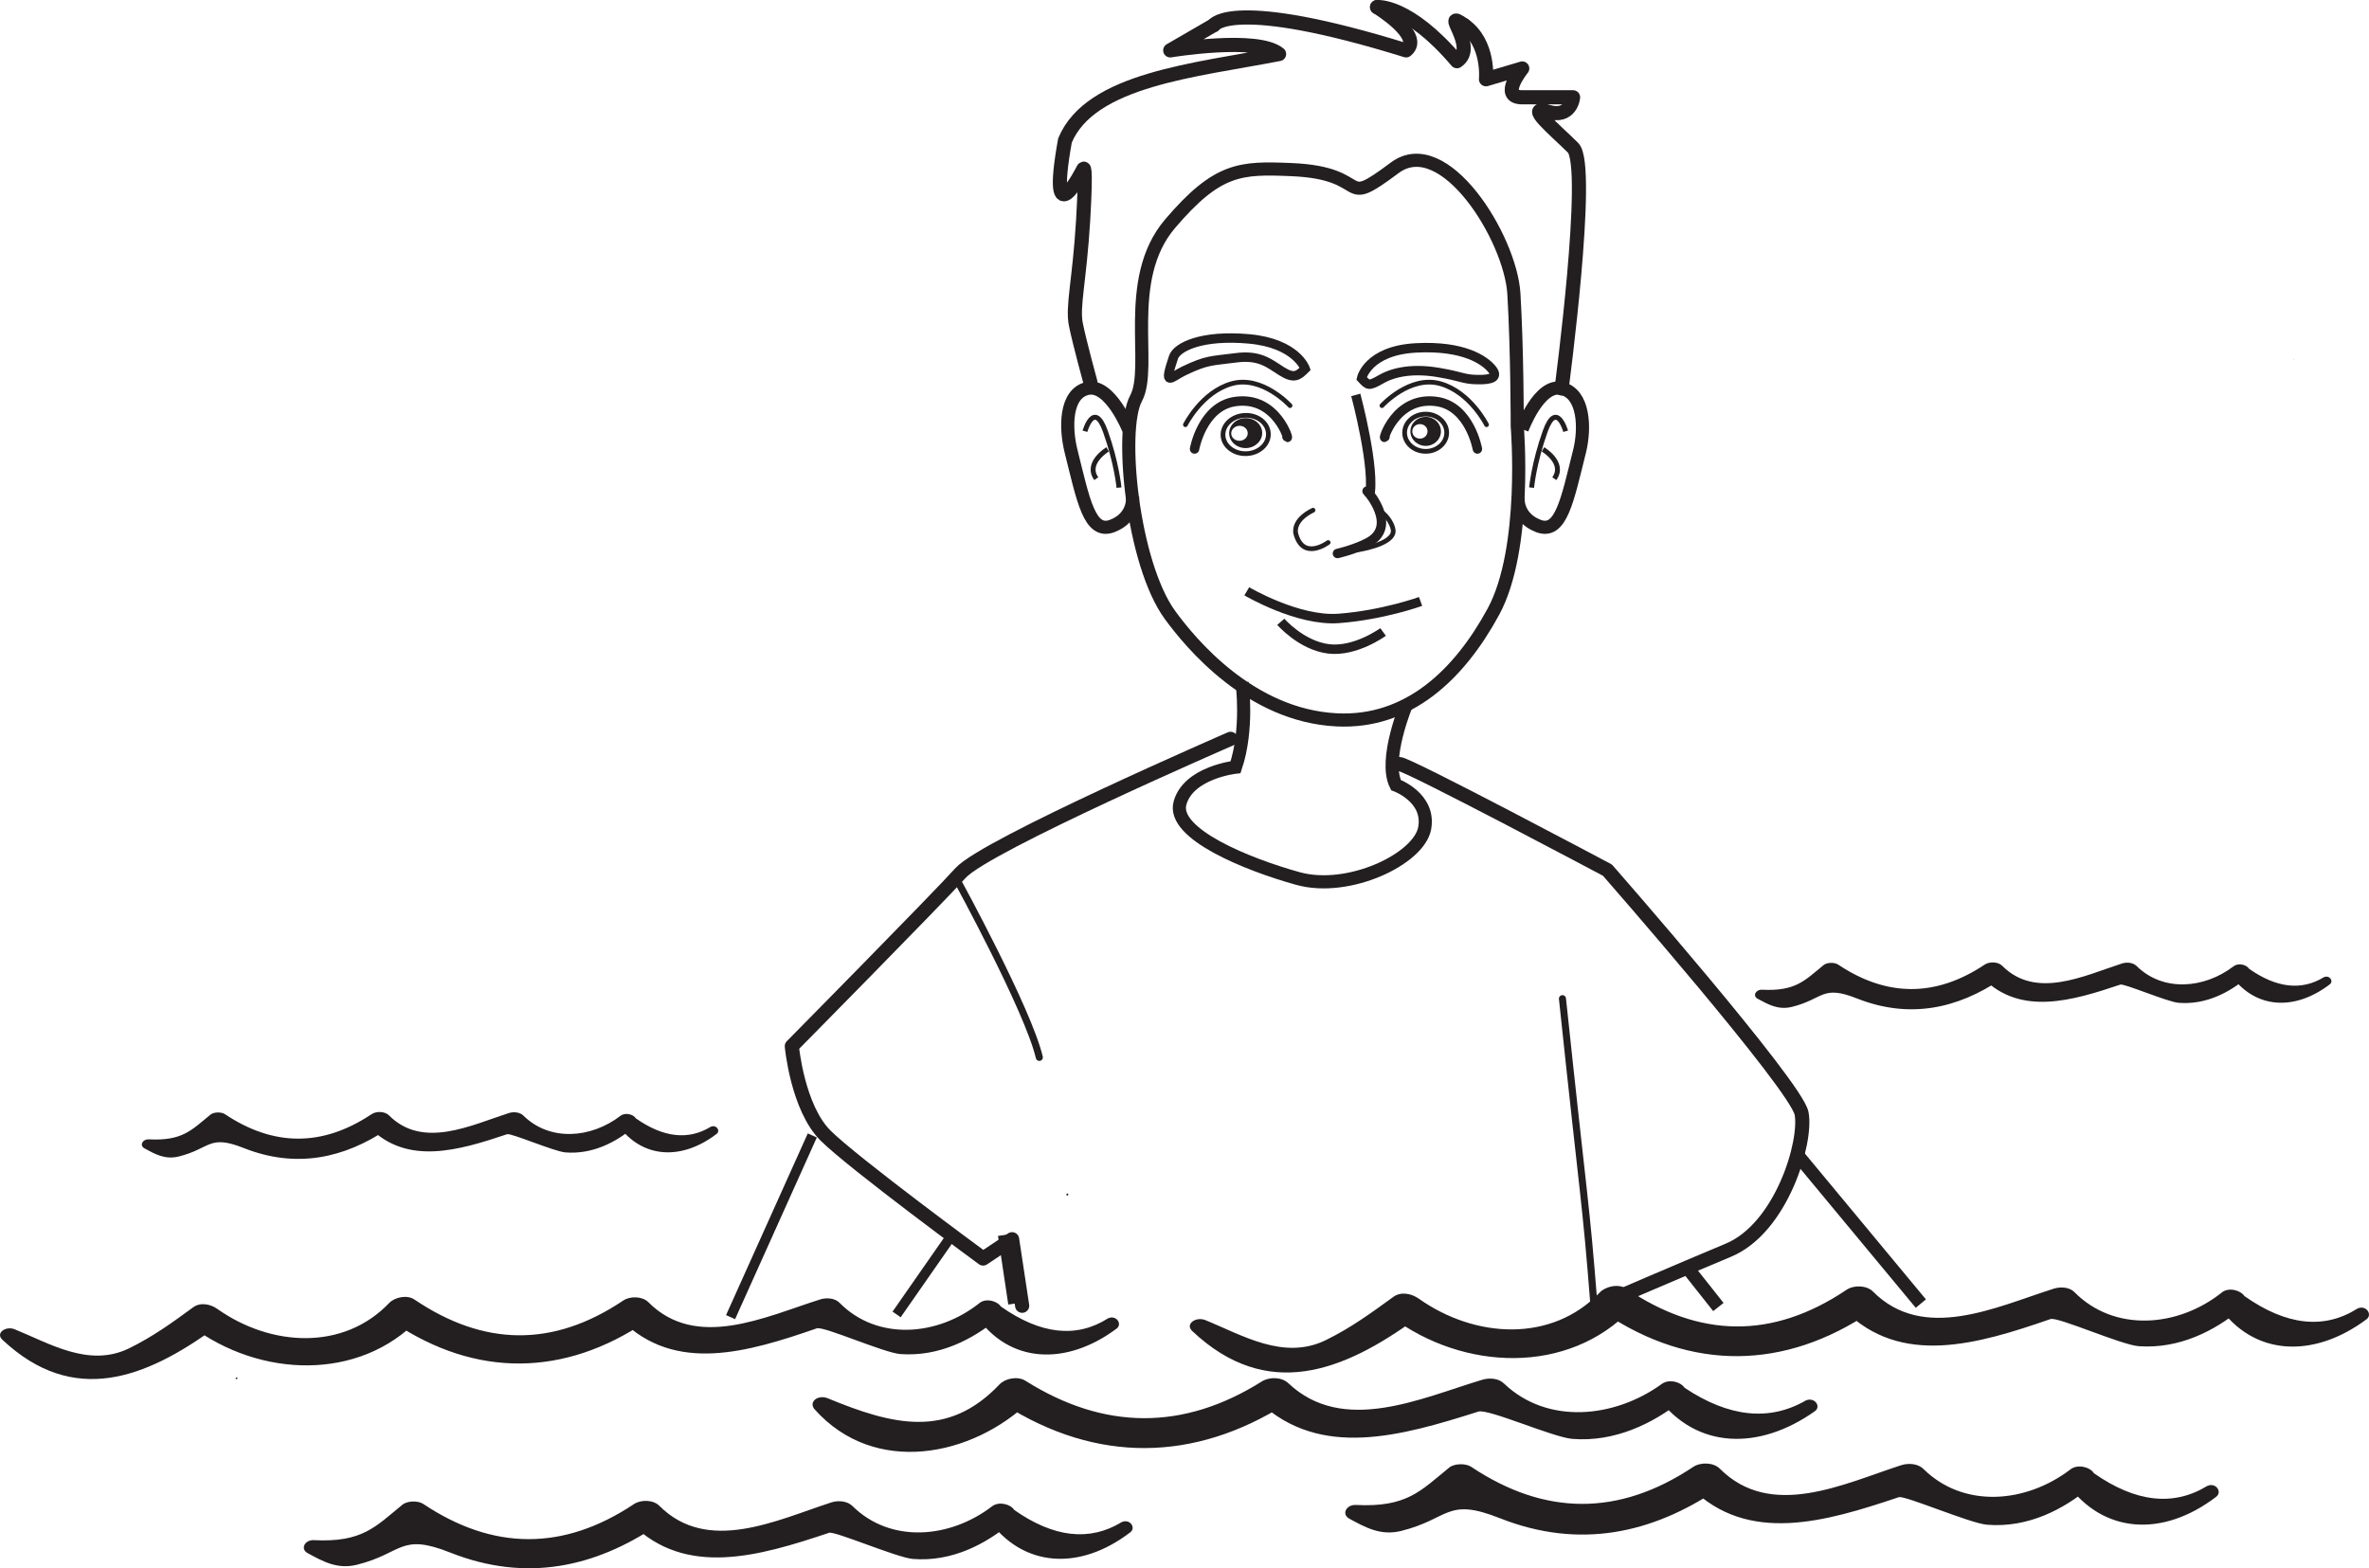 <?xml version="1.0" encoding="UTF-8"?>
<svg xmlns="http://www.w3.org/2000/svg" xmlns:xlink="http://www.w3.org/1999/xlink" width="251.245pt" height="166.353pt" viewBox="0 0 251.245 166.353" version="1.1">
<defs>
<clipPath id="clip1">
  <path d="M 126 136 L 251.246 136 L 251.246 146 L 126 146 Z M 126 136 "/>
</clipPath>
<clipPath id="clip2">
  <path d="M 32 159 L 121 159 L 121 166.352 L 32 166.352 Z M 32 159 "/>
</clipPath>
</defs>
<g id="surface1">
<path style=" stroke:none;fill-rule:nonzero;fill:rgb(13.73%,12.16%,12.549%);fill-opacity:1;" d="M 243.285 38.121 C 243.324 38.121 243.328 38.078 243.293 38.078 C 243.254 38.078 243.25 38.121 243.285 38.121 "/>
<path style="fill:none;stroke-width:0.5;stroke-linecap:round;stroke-linejoin:round;stroke:rgb(13.73%,12.16%,12.549%);stroke-opacity:1;stroke-miterlimit:4;" d="M 0 -0.001 C 0 -0.001 -2.961 3.249 -6.195 2.327 C -9.371 1.429 -11.097 -2.025 -11.097 -2.025 " transform="matrix(1,0,0,-1,136.816,43.026)"/>
<path style="fill:none;stroke-width:1;stroke-linecap:round;stroke-linejoin:round;stroke:rgb(13.73%,12.16%,12.549%);stroke-opacity:1;stroke-miterlimit:4;" d="M 0 0.001 C 0.332 -0.694 -1.015 4.412 -5.515 3.736 C -9 3.216 -9.8 -1.292 -9.8 -1.292 " transform="matrix(1,0,0,-1,136.488,46.333)"/>
<path style="fill:none;stroke-width:0.5;stroke-linecap:round;stroke-linejoin:round;stroke:rgb(13.73%,12.16%,12.549%);stroke-opacity:1;stroke-miterlimit:4;" d="M -0.001 -0.001 C -0.001 -0.001 2.956 3.249 6.195 2.327 C 9.37 1.429 11.093 -2.025 11.093 -2.025 " transform="matrix(1,0,0,-1,146.563,43.026)"/>
<path style="fill:none;stroke-width:1;stroke-linecap:round;stroke-linejoin:round;stroke:rgb(13.73%,12.16%,12.549%);stroke-opacity:1;stroke-miterlimit:4;" d="M 0 0.001 C -0.328 -0.694 1.016 4.412 5.52 3.736 C 8.996 3.216 9.801 -1.292 9.801 -1.292 " transform="matrix(1,0,0,-1,146.886,46.333)"/>
<path style="fill:none;stroke-width:1;stroke-linecap:round;stroke-linejoin:round;stroke:rgb(13.73%,12.16%,12.549%);stroke-opacity:1;stroke-miterlimit:4;" d="M -0.002 0.002 C 0.248 -0.244 0.893 -1.061 1.264 -2.033 C 1.725 -3.248 1.729 -4.65 -0.002 -5.51 C -1.478 -6.248 -3.142 -6.615 -3.142 -6.615 " transform="matrix(1,0,0,-1,144.986,52.096)"/>
<path style="fill:none;stroke-width:0.5;stroke-linecap:round;stroke-linejoin:round;stroke:rgb(13.73%,12.16%,12.549%);stroke-opacity:1;stroke-miterlimit:4;" d="M -0.002 -0 C -0.002 -0 3.885 0.551 3.885 2.019 C 3.885 2.019 3.885 3.129 2.401 4.23 " transform="matrix(1,0,0,-1,143.877,58.344)"/>
<path style="fill:none;stroke-width:0.5;stroke-linecap:round;stroke-linejoin:round;stroke:rgb(13.73%,12.16%,12.549%);stroke-opacity:1;stroke-miterlimit:4;" d="M -0.001 -0.001 C -0.001 -0.001 -2.715 -2.036 -3.458 1.042 C -3.407 0.996 -3.856 2.312 -1.606 3.429 " transform="matrix(1,0,0,-1,140.86,57.546)"/>
<path style="fill:none;stroke-width:1;stroke-linecap:butt;stroke-linejoin:miter;stroke:rgb(13.73%,12.16%,12.549%);stroke-opacity:1;stroke-miterlimit:4;" d="M 0 -0 C 0 -0 -0.925 2.711 -5.961 3.168 C -11 3.625 -13.605 2.297 -13.968 1.223 C -15.082 -2.074 -14.25 -0.887 -12.879 -0.234 C -10.359 0.976 -9.91 0.82 -7.371 1.16 C -4.832 1.5 -3.836 0.582 -2.492 -0.266 C -1.144 -1.113 -0.722 -0.715 0 -0 Z M 0 -0 " transform="matrix(1,0,0,-1,138.425,39.117)"/>
<path style="fill:none;stroke-width:1;stroke-linecap:butt;stroke-linejoin:miter;stroke:rgb(13.73%,12.16%,12.549%);stroke-opacity:1;stroke-miterlimit:4;" d="M -0.001 -0 C -0.001 -0 0.632 2.949 5.769 3.23 C 10.898 3.504 13.085 1.875 13.808 1 C 14.531 0.125 13.824 -0.164 12.284 -0.133 C 10.745 -0.106 10.687 0.199 8.117 0.629 C 5.558 1.058 3.499 0.723 2.101 -0.078 C 0.699 -0.879 0.699 -0.738 -0.001 -0 Z M -0.001 -0 " transform="matrix(1,0,0,-1,144.403,40.133)"/>
<path style=" stroke:none;fill-rule:nonzero;fill:rgb(13.73%,12.16%,12.549%);fill-opacity:1;" d="M 148.324 64.156 L 148.438 64.156 C 148.469 64.156 148.473 64.105 148.441 64.105 L 148.328 64.105 C 148.297 64.105 148.289 64.156 148.324 64.156 "/>
<path style=" stroke:none;fill-rule:nonzero;fill:rgb(13.73%,12.16%,12.549%);fill-opacity:1;" d="M 131.484 46.758 C 131 46.773 130.594 46.434 130.578 45.996 C 130.566 45.559 130.945 45.188 131.426 45.168 C 131.91 45.152 132.316 45.492 132.328 45.93 C 132.348 46.371 131.965 46.738 131.484 46.758 M 132.051 44.352 C 131.086 44.387 130.328 45.125 130.359 46.004 C 130.395 46.879 131.203 47.562 132.172 47.531 C 133.133 47.492 133.891 46.754 133.863 45.879 C 133.832 45 133.02 44.32 132.051 44.352 "/>
<path style="fill:none;stroke-width:0.5;stroke-linecap:butt;stroke-linejoin:miter;stroke:rgb(13.73%,12.16%,12.549%);stroke-opacity:1;stroke-miterlimit:4;" d="M -0.002 -0.001 C 0.041 -1.122 -0.998 -2.071 -2.33 -2.118 C -3.658 -2.165 -4.771 -1.294 -4.814 -0.177 C -4.853 0.952 -3.81 1.897 -2.478 1.944 C -1.15 1.995 -0.041 1.124 -0.002 -0.001 Z M -0.002 -0.001 " transform="matrix(1,0,0,-1,134.521,46.003)"/>
<path style=" stroke:none;fill-rule:nonzero;fill:rgb(13.73%,12.16%,12.549%);fill-opacity:1;" d="M 150.594 46.527 C 150.145 46.527 149.781 46.184 149.781 45.754 C 149.781 45.328 150.145 44.988 150.594 44.988 C 151.039 44.988 151.398 45.328 151.398 45.754 C 151.398 46.184 151.039 46.527 150.594 46.527 M 151.203 44.215 C 150.309 44.215 149.582 44.902 149.582 45.754 C 149.582 46.609 150.309 47.297 151.203 47.297 C 152.094 47.297 152.82 46.609 152.82 45.754 C 152.82 44.902 152.094 44.215 151.203 44.215 "/>
<path style="fill:none;stroke-width:0.5;stroke-linecap:butt;stroke-linejoin:miter;stroke:rgb(13.73%,12.16%,12.549%);stroke-opacity:1;stroke-miterlimit:4;" d="M -0.001 -0 C -0.001 -1.094 -1.001 -1.977 -2.227 -1.977 C -3.462 -1.977 -4.462 -1.094 -4.462 -0 C -4.462 1.09 -3.462 1.973 -2.227 1.973 C -1.001 1.973 -0.001 1.09 -0.001 -0 Z M -0.001 -0 " transform="matrix(1,0,0,-1,153.43,45.898)"/>
<path style="fill:none;stroke-width:1;stroke-linecap:butt;stroke-linejoin:miter;stroke:rgb(13.73%,12.16%,12.549%);stroke-opacity:1;stroke-miterlimit:4;" d="M 0.001 0.002 C 0.001 0.002 -3.975 -1.443 -8.678 -1.799 C -13.014 -2.127 -18.432 1.076 -18.432 1.076 " transform="matrix(1,0,0,-1,150.659,63.799)"/>
<path style="fill:none;stroke-width:1;stroke-linecap:butt;stroke-linejoin:miter;stroke:rgb(13.73%,12.16%,12.549%);stroke-opacity:1;stroke-miterlimit:4;" d="M -0.001 -0.001 C -0.001 -0.001 -2.915 -2.145 -5.786 -1.794 C -8.676 -1.434 -10.848 1.077 -10.848 1.077 " transform="matrix(1,0,0,-1,146.684,67.034)"/>
<path style="fill:none;stroke-width:1;stroke-linecap:butt;stroke-linejoin:miter;stroke:rgb(13.73%,12.16%,12.549%);stroke-opacity:1;stroke-miterlimit:4;" d="M -0.002 0.002 C -0.002 0.002 2.147 -8.029 1.436 -10.838 " transform="matrix(1,0,0,-1,143.791,41.892)"/>
<path style="fill:none;stroke-width:1.393;stroke-linecap:butt;stroke-linejoin:miter;stroke:rgb(13.73%,12.16%,12.549%);stroke-opacity:1;stroke-miterlimit:4;" d="M -0.002 0.002 C -0.002 0.002 1.088 -12.959 -2.525 -19.635 C -6.142 -26.311 -11.552 -31.498 -19.134 -31.127 C -28.326 -30.682 -34.662 -22.975 -36.826 -20.01 C -40.806 -14.561 -42.24 -0.369 -40.435 2.971 C -38.627 6.299 -41.88 15.564 -36.826 21.498 C -31.771 27.432 -29.334 27.467 -23.943 27.24 C -15.255 26.881 -19.103 22.869 -12.998 27.432 C -7.771 31.326 -0.724 20.014 -0.361 14.084 C -0.002 8.158 -0.002 0.002 -0.002 0.002 Z M -0.002 0.002 " transform="matrix(1,0,0,-1,160.916,45.232)"/>
<path style="fill:none;stroke-width:1.393;stroke-linecap:butt;stroke-linejoin:miter;stroke:rgb(13.73%,12.16%,12.549%);stroke-opacity:1;stroke-miterlimit:4;" d="M 0.001 0.001 C 0.001 0.001 -2.534 -5.995 -1.167 -8.687 C -1.167 -8.687 2.478 -10.007 1.88 -13.269 C 1.283 -16.53 -6.174 -20.089 -11.546 -18.605 C -16.913 -17.12 -24.967 -13.859 -24.069 -10.601 C -23.178 -7.343 -18.174 -6.788 -18.174 -6.788 C -16.807 -2.71 -17.483 2.173 -17.483 2.173 " transform="matrix(1,0,0,-1,149.214,74.587)"/>
<path style="fill:none;stroke-width:1.393;stroke-linecap:butt;stroke-linejoin:miter;stroke:rgb(13.73%,12.16%,12.549%);stroke-opacity:1;stroke-miterlimit:4;" d="M -0 -0.001 C -0 -0.001 -1.957 4.863 -4.348 4.324 C -6.742 3.781 -6.707 0.117 -6.09 -2.344 C -4.785 -7.563 -4.137 -11.165 -1.738 -10.27 C 0.652 -9.364 0.433 -7.204 0.433 -7.204 " transform="matrix(1,0,0,-1,119.684,45.527)"/>
<path style="fill:none;stroke-width:0.522;stroke-linecap:butt;stroke-linejoin:miter;stroke:rgb(13.73%,12.16%,12.549%);stroke-opacity:1;stroke-miterlimit:4;" d="M 0.001 0 C 0.001 0 0.962 3.344 2.165 0 C 3.368 -3.347 3.611 -5.98 3.611 -5.98 " transform="matrix(1,0,0,-1,115.065,45.746)"/>
<path style="fill:none;stroke-width:0.522;stroke-linecap:butt;stroke-linejoin:miter;stroke:rgb(13.73%,12.16%,12.549%);stroke-opacity:1;stroke-miterlimit:4;" d="M 0 -0.001 C 0 -0.001 -2.406 -1.43 -1.207 -3.11 " transform="matrix(1,0,0,-1,117.472,47.663)"/>
<path style="fill:none;stroke-width:1.393;stroke-linecap:butt;stroke-linejoin:miter;stroke:rgb(13.73%,12.16%,12.549%);stroke-opacity:1;stroke-miterlimit:4;" d="M 0 -0.001 C 0 -0.001 1.793 4.863 4.188 4.324 C 6.582 3.781 6.704 0.117 6.09 -2.344 C 4.782 -7.563 4.133 -11.165 1.735 -10.27 C -0.656 -9.364 -0.433 -7.204 -0.433 -7.204 " transform="matrix(1,0,0,-1,161.429,45.527)"/>
<path style="fill:none;stroke-width:0.522;stroke-linecap:butt;stroke-linejoin:miter;stroke:rgb(13.73%,12.16%,12.549%);stroke-opacity:1;stroke-miterlimit:4;" d="M -0.001 0 C -0.001 0 -0.962 3.344 -2.169 0 C -3.368 -3.347 -3.614 -5.98 -3.614 -5.98 " transform="matrix(1,0,0,-1,166.048,45.746)"/>
<path style="fill:none;stroke-width:0.522;stroke-linecap:butt;stroke-linejoin:miter;stroke:rgb(13.73%,12.16%,12.549%);stroke-opacity:1;stroke-miterlimit:4;" d="M -0.002 -0.001 C -0.002 -0.001 2.405 -1.43 1.202 -3.11 " transform="matrix(1,0,0,-1,163.642,47.663)"/>
<path style="fill:none;stroke-width:1.5;stroke-linecap:round;stroke-linejoin:round;stroke:rgb(13.73%,12.16%,12.549%);stroke-opacity:1;stroke-miterlimit:4;" d="M -0.001 0.001 L -4.618 -2.674 C -4.618 -2.674 4.62 -1.147 6.925 -3.061 C -1.927 -4.784 -13.087 -5.737 -15.782 -12.237 C -17.708 -22.948 -13.853 -15.296 -13.853 -15.296 C -13.853 -15.296 -13.474 -14.151 -13.853 -20.659 C -14.243 -27.159 -15.013 -29.831 -14.626 -31.749 C -14.243 -33.659 -13.087 -37.866 -13.087 -37.866 " transform="matrix(1,0,0,-1,128.728,2.669)"/>
<path style="fill:none;stroke-width:1.5;stroke-linecap:round;stroke-linejoin:round;stroke:rgb(13.73%,12.16%,12.549%);stroke-opacity:1;stroke-miterlimit:4;" d="M -0.002 0 C -0.002 0 5.002 -3.062 3.076 -4.589 C -15.396 1.145 -17.322 -1.914 -17.322 -1.914 " transform="matrix(1,0,0,-1,146.048,0.754)"/>
<path style="fill:none;stroke-width:1.5;stroke-linecap:round;stroke-linejoin:round;stroke:rgb(13.73%,12.16%,12.549%);stroke-opacity:1;stroke-miterlimit:4;" d="M 0 0.001 C -2.695 1.915 1.539 -2.292 -0.769 -3.823 C -5.964 2.29 -9.238 1.915 -9.238 1.915 " transform="matrix(1,0,0,-1,155.285,2.669)"/>
<path style="fill:none;stroke-width:1.5;stroke-linecap:round;stroke-linejoin:round;stroke:rgb(13.73%,12.16%,12.549%);stroke-opacity:1;stroke-miterlimit:4;" d="M -0.002 -0 C -0.002 -0 3.139 23.613 1.213 25.527 C -0.713 27.441 -3.982 30.117 -1.482 29.355 C 1.022 28.59 1.213 30.883 1.213 30.883 L -4.177 30.883 C -6.681 30.883 -4.177 33.941 -4.177 33.941 L -8.021 32.797 C -8.021 32.797 -7.638 36.621 -10.334 38.535 " transform="matrix(1,0,0,-1,165.619,41.203)"/>
<path style="fill:none;stroke-width:1.5;stroke-linecap:round;stroke-linejoin:round;stroke:rgb(13.73%,12.16%,12.549%);stroke-opacity:1;stroke-miterlimit:4;" d="M -0.002 -0.001 C 0.897 -0.001 22.073 -11.263 22.073 -11.263 C 22.073 -11.263 42.057 -34.083 42.655 -37.052 C 43.248 -40.017 40.569 -49.204 34.897 -51.575 C 29.233 -53.942 22.373 -56.907 22.373 -56.907 " transform="matrix(1,0,0,-1,148.408,81.038)"/>
<path style="fill:none;stroke-width:1.5;stroke-linecap:round;stroke-linejoin:round;stroke:rgb(13.73%,12.16%,12.549%);stroke-opacity:1;stroke-miterlimit:4;" d="M 0 0 C 0 0 -25.953 -11.261 -28.636 -14.226 C -31.316 -17.191 -46.535 -32.601 -46.535 -32.601 C -46.535 -32.601 -45.937 -39.125 -42.953 -42.09 C -39.968 -45.05 -26.25 -55.125 -26.25 -55.125 L -23.172 -53.078 L -22.105 -60.136 " transform="matrix(1,0,0,-1,130.511,78.371)"/>
<path style="fill:none;stroke-width:0.75;stroke-linecap:round;stroke-linejoin:round;stroke:rgb(13.73%,12.16%,12.549%);stroke-opacity:1;stroke-miterlimit:4;" d="M 0.002 -0.001 C 0.002 -0.001 7.459 -13.633 8.65 -18.672 " transform="matrix(1,0,0,-1,101.576,93.488)"/>
<path style="fill:none;stroke-width:0.75;stroke-linecap:round;stroke-linejoin:round;stroke:rgb(13.73%,12.16%,12.549%);stroke-opacity:1;stroke-miterlimit:4;" d="M -0.002 -0 C 2.315 -21.953 2.467 -21.348 3.33 -32.395 " transform="matrix(1,0,0,-1,165.709,105.933)"/>
<path style=" stroke:none;fill-rule:nonzero;fill:rgb(13.73%,12.16%,12.549%);fill-opacity:1;" d="M 137.059 128.988 C 137.082 128.988 137.086 128.949 137.062 128.949 C 137.039 128.949 137.035 128.988 137.059 128.988 "/>
<path style=" stroke:none;fill-rule:nonzero;fill:rgb(13.73%,12.16%,12.549%);fill-opacity:1;" d="M 113.188 126.816 C 113.328 126.816 113.348 126.602 113.207 126.602 C 113.07 126.602 113.047 126.816 113.188 126.816 "/>
<path style="fill:none;stroke-width:1.05;stroke-linecap:butt;stroke-linejoin:miter;stroke:rgb(13.73%,12.16%,12.549%);stroke-opacity:1;stroke-miterlimit:4;" d="M -0.001 -0 L -8.669 -19.274 " transform="matrix(1,0,0,-1,86.149,120.441)"/>
<path style="fill:none;stroke-width:1.05;stroke-linecap:butt;stroke-linejoin:miter;stroke:rgb(13.73%,12.16%,12.549%);stroke-opacity:1;stroke-miterlimit:4;" d="M 0.001 0.001 L -5.62 -8.069 " transform="matrix(1,0,0,-1,100.71,131.36)"/>
<path style="fill:none;stroke-width:1.4;stroke-linecap:butt;stroke-linejoin:miter;stroke:rgb(13.73%,12.16%,12.549%);stroke-opacity:1;stroke-miterlimit:4;" d="M 0.002 0.001 L 1.092 -7.28 " transform="matrix(1,0,0,-1,106.533,130.997)"/>
<path style="fill:none;stroke-width:1.4;stroke-linecap:butt;stroke-linejoin:miter;stroke:rgb(13.73%,12.16%,12.549%);stroke-opacity:1;stroke-miterlimit:4;" d="M -0.001 -0 L 12.902 -15.551 " transform="matrix(1,0,0,-1,190.813,122.726)"/>
<path style="fill:none;stroke-width:1.4;stroke-linecap:butt;stroke-linejoin:miter;stroke:rgb(13.73%,12.16%,12.549%);stroke-opacity:1;stroke-miterlimit:4;" d="M 0 0.001 L 3.649 -4.609 " transform="matrix(1,0,0,-1,178.593,134.032)"/>
<path style=" stroke:none;fill-rule:nonzero;fill:rgb(13.73%,12.16%,12.549%);fill-opacity:1;" d="M 25.078 146.281 C 25.211 146.281 25.234 146.117 25.098 146.117 C 24.969 146.117 24.941 146.281 25.078 146.281 "/>
<g clip-path="url(#clip1)" clip-rule="nonzero">
<path style=" stroke:none;fill-rule:nonzero;fill:rgb(13.73%,12.16%,12.549%);fill-opacity:1;" d="M 250.02 138.805 C 246.477 141.047 242.484 140.609 238.035 137.48 C 237.617 136.855 236.379 136.523 235.66 137.082 C 230.984 140.82 224.238 141.336 220.008 137.066 C 219.496 136.535 218.555 136.461 217.812 136.695 C 211.668 138.645 204.008 142.391 198.633 136.996 C 197.98 136.336 196.617 136.281 195.828 136.82 C 187.961 142.102 180.223 141.926 172.5 136.703 C 171.652 136.129 170.277 136.457 169.68 137.082 C 164.574 142.449 156.441 141.984 150.457 137.746 C 149.719 137.223 148.57 136.957 147.75 137.582 C 145.461 139.242 143.285 140.844 140.602 142.156 C 136.117 144.344 131.699 141.59 127.832 140.031 C 126.832 139.625 125.645 140.449 126.449 141.195 C 134.375 148.66 142.445 145.523 150.234 139.84 C 149.332 139.785 148.426 139.719 147.523 139.664 C 155.23 145.449 166.309 145.852 172.992 138.883 L 170.168 139.277 C 179.402 145.469 189.262 145.324 198.406 139.16 C 197.473 139.094 196.535 139.039 195.605 138.98 C 201.617 144.988 209.727 142.602 217.469 139.918 C 218.246 139.656 224.961 142.66 226.828 142.797 C 231.148 143.098 234.848 141.168 237.641 138.883 C 236.852 138.75 236.062 138.621 235.27 138.496 C 238.98 143.883 245.359 144.133 250.977 139.945 C 251.66 139.441 250.926 138.371 250.02 138.805 "/>
</g>
<path style=" stroke:none;fill-rule:nonzero;fill:rgb(13.73%,12.16%,12.549%);fill-opacity:1;" d="M 191.516 148.555 C 187.656 150.785 183.363 150.344 178.66 147.207 C 178.207 146.551 177.004 146.25 176.234 146.805 C 171.273 150.406 164.137 151.18 159.5 146.75 C 158.922 146.199 157.984 146.117 157.168 146.367 C 150.645 148.332 142.445 152.207 136.641 146.727 C 135.934 146.062 134.648 146.02 133.812 146.543 C 125.5 151.77 117.09 151.711 108.766 146.469 C 107.918 145.938 106.609 146.211 106.004 146.848 C 100.508 152.648 94.672 151.164 87.785 148.32 C 86.738 147.898 85.715 148.719 86.398 149.496 C 92.738 156.609 103.105 154.543 109.254 148.605 C 108.328 148.73 107.41 148.848 106.492 148.984 C 116.305 155.219 126.645 155.09 136.402 148.91 C 135.461 148.848 134.516 148.785 133.574 148.73 C 140.039 154.793 148.605 152.328 156.789 149.734 C 157.855 149.406 164.691 152.469 166.77 152.629 C 171.266 152.988 175.293 150.988 178.258 148.652 C 177.449 148.512 176.641 148.379 175.828 148.246 C 179.898 153.73 186.555 153.891 192.477 149.691 C 193.188 149.188 192.43 148.148 191.516 148.555 "/>
<path style=" stroke:none;fill-rule:nonzero;fill:rgb(13.73%,12.16%,12.549%);fill-opacity:1;" d="M 234.082 157.625 C 230.492 159.812 226.484 159.359 222.074 156.273 C 221.648 155.594 220.344 155.285 219.594 155.855 C 214.852 159.484 208.238 160.02 203.984 155.812 C 203.422 155.262 202.434 155.164 201.633 155.418 C 195.488 157.41 187.82 161.219 182.398 155.789 C 181.738 155.121 180.355 155.07 179.562 155.609 C 171.676 160.863 163.824 160.797 156.027 155.59 C 155.434 155.199 154.227 155.23 153.695 155.672 C 150.645 158.16 149.199 159.906 143.801 159.637 C 142.777 159.59 142.242 160.621 143.105 161.094 C 144.777 161.996 146.398 162.934 148.594 162.395 C 153.754 161.113 153.391 158.793 159.051 161.035 C 167.535 164.391 175.227 162.648 182.168 157.984 C 181.219 157.93 180.27 157.867 179.328 157.809 C 185.383 163.828 193.559 161.445 201.379 158.812 C 202.012 158.602 208.953 161.594 210.727 161.734 C 215.102 162.094 218.902 160.074 221.664 157.746 C 220.836 157.609 220.008 157.469 219.184 157.328 C 223.027 162.699 229.352 163.113 235.039 158.77 C 235.711 158.258 235.008 157.203 234.082 157.625 "/>
<path style=" stroke:none;fill-rule:nonzero;fill:rgb(13.73%,12.16%,12.549%);fill-opacity:1;" d="M 117.512 139.844 C 114.156 141.973 110.363 141.555 106.145 138.586 C 105.75 137.992 104.574 137.672 103.891 138.211 C 99.453 141.75 93.051 142.258 89.035 138.191 C 88.551 137.691 87.66 137.617 86.957 137.844 C 81.125 139.688 73.844 143.246 68.754 138.121 C 68.137 137.5 66.836 137.453 66.094 137.957 C 58.625 142.969 51.285 142.801 43.957 137.848 C 43.152 137.301 41.848 137.617 41.277 138.211 C 36.43 143.297 28.723 142.863 23.035 138.832 C 22.34 138.34 21.25 138.094 20.469 138.684 C 18.301 140.27 16.234 141.777 13.688 143.023 C 9.434 145.102 5.234 142.488 1.559 141.004 C 0.621 140.617 -0.508 141.398 0.25 142.109 C 7.785 149.195 15.434 146.223 22.832 140.832 C 21.973 140.77 21.113 140.711 20.258 140.66 C 27.566 146.156 38.082 146.531 44.422 139.918 L 41.746 140.293 C 50.504 146.168 59.859 146.027 68.535 140.176 C 67.656 140.117 66.762 140.062 65.879 140.008 C 71.594 145.711 79.277 143.453 86.629 140.902 C 87.363 140.652 93.738 143.504 95.504 143.633 C 99.621 143.922 103.121 142.086 105.773 139.918 C 105.023 139.785 104.277 139.672 103.523 139.547 C 107.031 144.672 113.094 144.906 118.422 140.93 C 119.07 140.445 118.371 139.434 117.512 139.844 "/>
<g clip-path="url(#clip2)" clip-rule="nonzero">
<path style=" stroke:none;fill-rule:nonzero;fill:rgb(13.73%,12.16%,12.549%);fill-opacity:1;" d="M 118.961 161.457 C 115.559 163.531 111.762 163.105 107.57 160.172 C 107.164 159.535 105.93 159.234 105.215 159.781 C 100.719 163.219 94.438 163.734 90.402 159.746 C 89.863 159.219 88.922 159.125 88.168 159.367 C 82.336 161.258 75.062 164.871 69.918 159.719 C 69.289 159.082 67.977 159.047 67.227 159.551 C 59.738 164.535 52.293 164.473 44.887 159.527 C 44.324 159.156 43.191 159.188 42.676 159.613 C 39.789 161.973 38.418 163.625 33.293 163.371 C 32.324 163.32 31.809 164.305 32.633 164.75 C 34.223 165.605 35.754 166.5 37.848 165.98 C 42.734 164.77 42.395 162.562 47.762 164.691 C 55.816 167.883 63.113 166.234 69.699 161.805 C 68.797 161.746 67.898 161.688 67 161.637 C 72.75 167.34 80.504 165.078 87.93 162.59 C 88.527 162.383 95.125 165.223 96.805 165.363 C 100.953 165.699 104.559 163.777 107.184 161.57 C 106.398 161.445 105.605 161.312 104.832 161.184 C 108.48 166.273 114.477 166.668 119.871 162.539 C 120.508 162.059 119.84 161.062 118.961 161.457 "/>
</g>
<path style=" stroke:none;fill-rule:nonzero;fill:rgb(13.73%,12.16%,12.549%);fill-opacity:1;" d="M 246.453 103.66 C 244.082 105.102 241.441 104.805 238.531 102.766 C 238.246 102.316 237.391 102.113 236.891 102.492 C 233.766 104.887 229.398 105.238 226.594 102.465 C 226.219 102.098 225.566 102.035 225.039 102.203 C 220.984 103.516 215.926 106.031 212.348 102.449 C 211.91 102.008 210.996 101.973 210.473 102.328 C 205.27 105.797 200.086 105.754 194.941 102.316 C 194.547 102.059 193.754 102.078 193.402 102.371 C 191.391 104.012 190.438 105.164 186.875 104.984 C 186.199 104.957 185.844 105.637 186.414 105.945 C 187.52 106.543 188.59 107.16 190.039 106.805 C 193.441 105.961 193.199 104.43 196.938 105.91 C 202.535 108.121 207.613 106.977 212.191 103.895 C 211.566 103.859 210.941 103.82 210.316 103.777 C 214.312 107.754 219.711 106.18 224.871 104.441 C 225.289 104.305 229.871 106.277 231.039 106.371 C 233.93 106.609 236.438 105.273 238.262 103.738 C 237.711 103.648 237.164 103.555 236.621 103.465 C 239.16 107.008 243.332 107.281 247.086 104.414 C 247.527 104.074 247.062 103.383 246.453 103.66 "/>
<path style=" stroke:none;fill-rule:nonzero;fill:rgb(13.73%,12.16%,12.549%);fill-opacity:1;" d="M 75.367 119.527 C 72.996 120.969 70.352 120.672 67.441 118.633 C 67.16 118.184 66.301 117.98 65.805 118.359 C 62.676 120.758 58.312 121.105 55.504 118.332 C 55.133 117.969 54.48 117.902 53.953 118.07 C 49.895 119.383 44.836 121.898 41.258 118.316 C 40.824 117.875 39.91 117.84 39.387 118.199 C 34.18 121.664 29 121.621 23.855 118.184 C 23.461 117.926 22.668 117.945 22.316 118.238 C 20.305 119.883 19.348 121.035 15.789 120.855 C 15.113 120.824 14.758 121.504 15.328 121.816 C 16.43 122.414 17.5 123.031 18.949 122.676 C 22.355 121.832 22.113 120.297 25.852 121.777 C 31.449 123.992 36.527 122.844 41.105 119.762 C 40.48 119.727 39.855 119.688 39.23 119.645 C 43.227 123.621 48.625 122.047 53.785 120.309 C 54.203 120.172 58.785 122.145 59.953 122.238 C 62.84 122.477 65.348 121.145 67.172 119.605 C 66.625 119.516 66.078 119.422 65.535 119.332 C 68.074 122.875 72.242 123.148 75.996 120.281 C 76.441 119.945 75.977 119.25 75.367 119.527 "/>
</g>
</svg>
